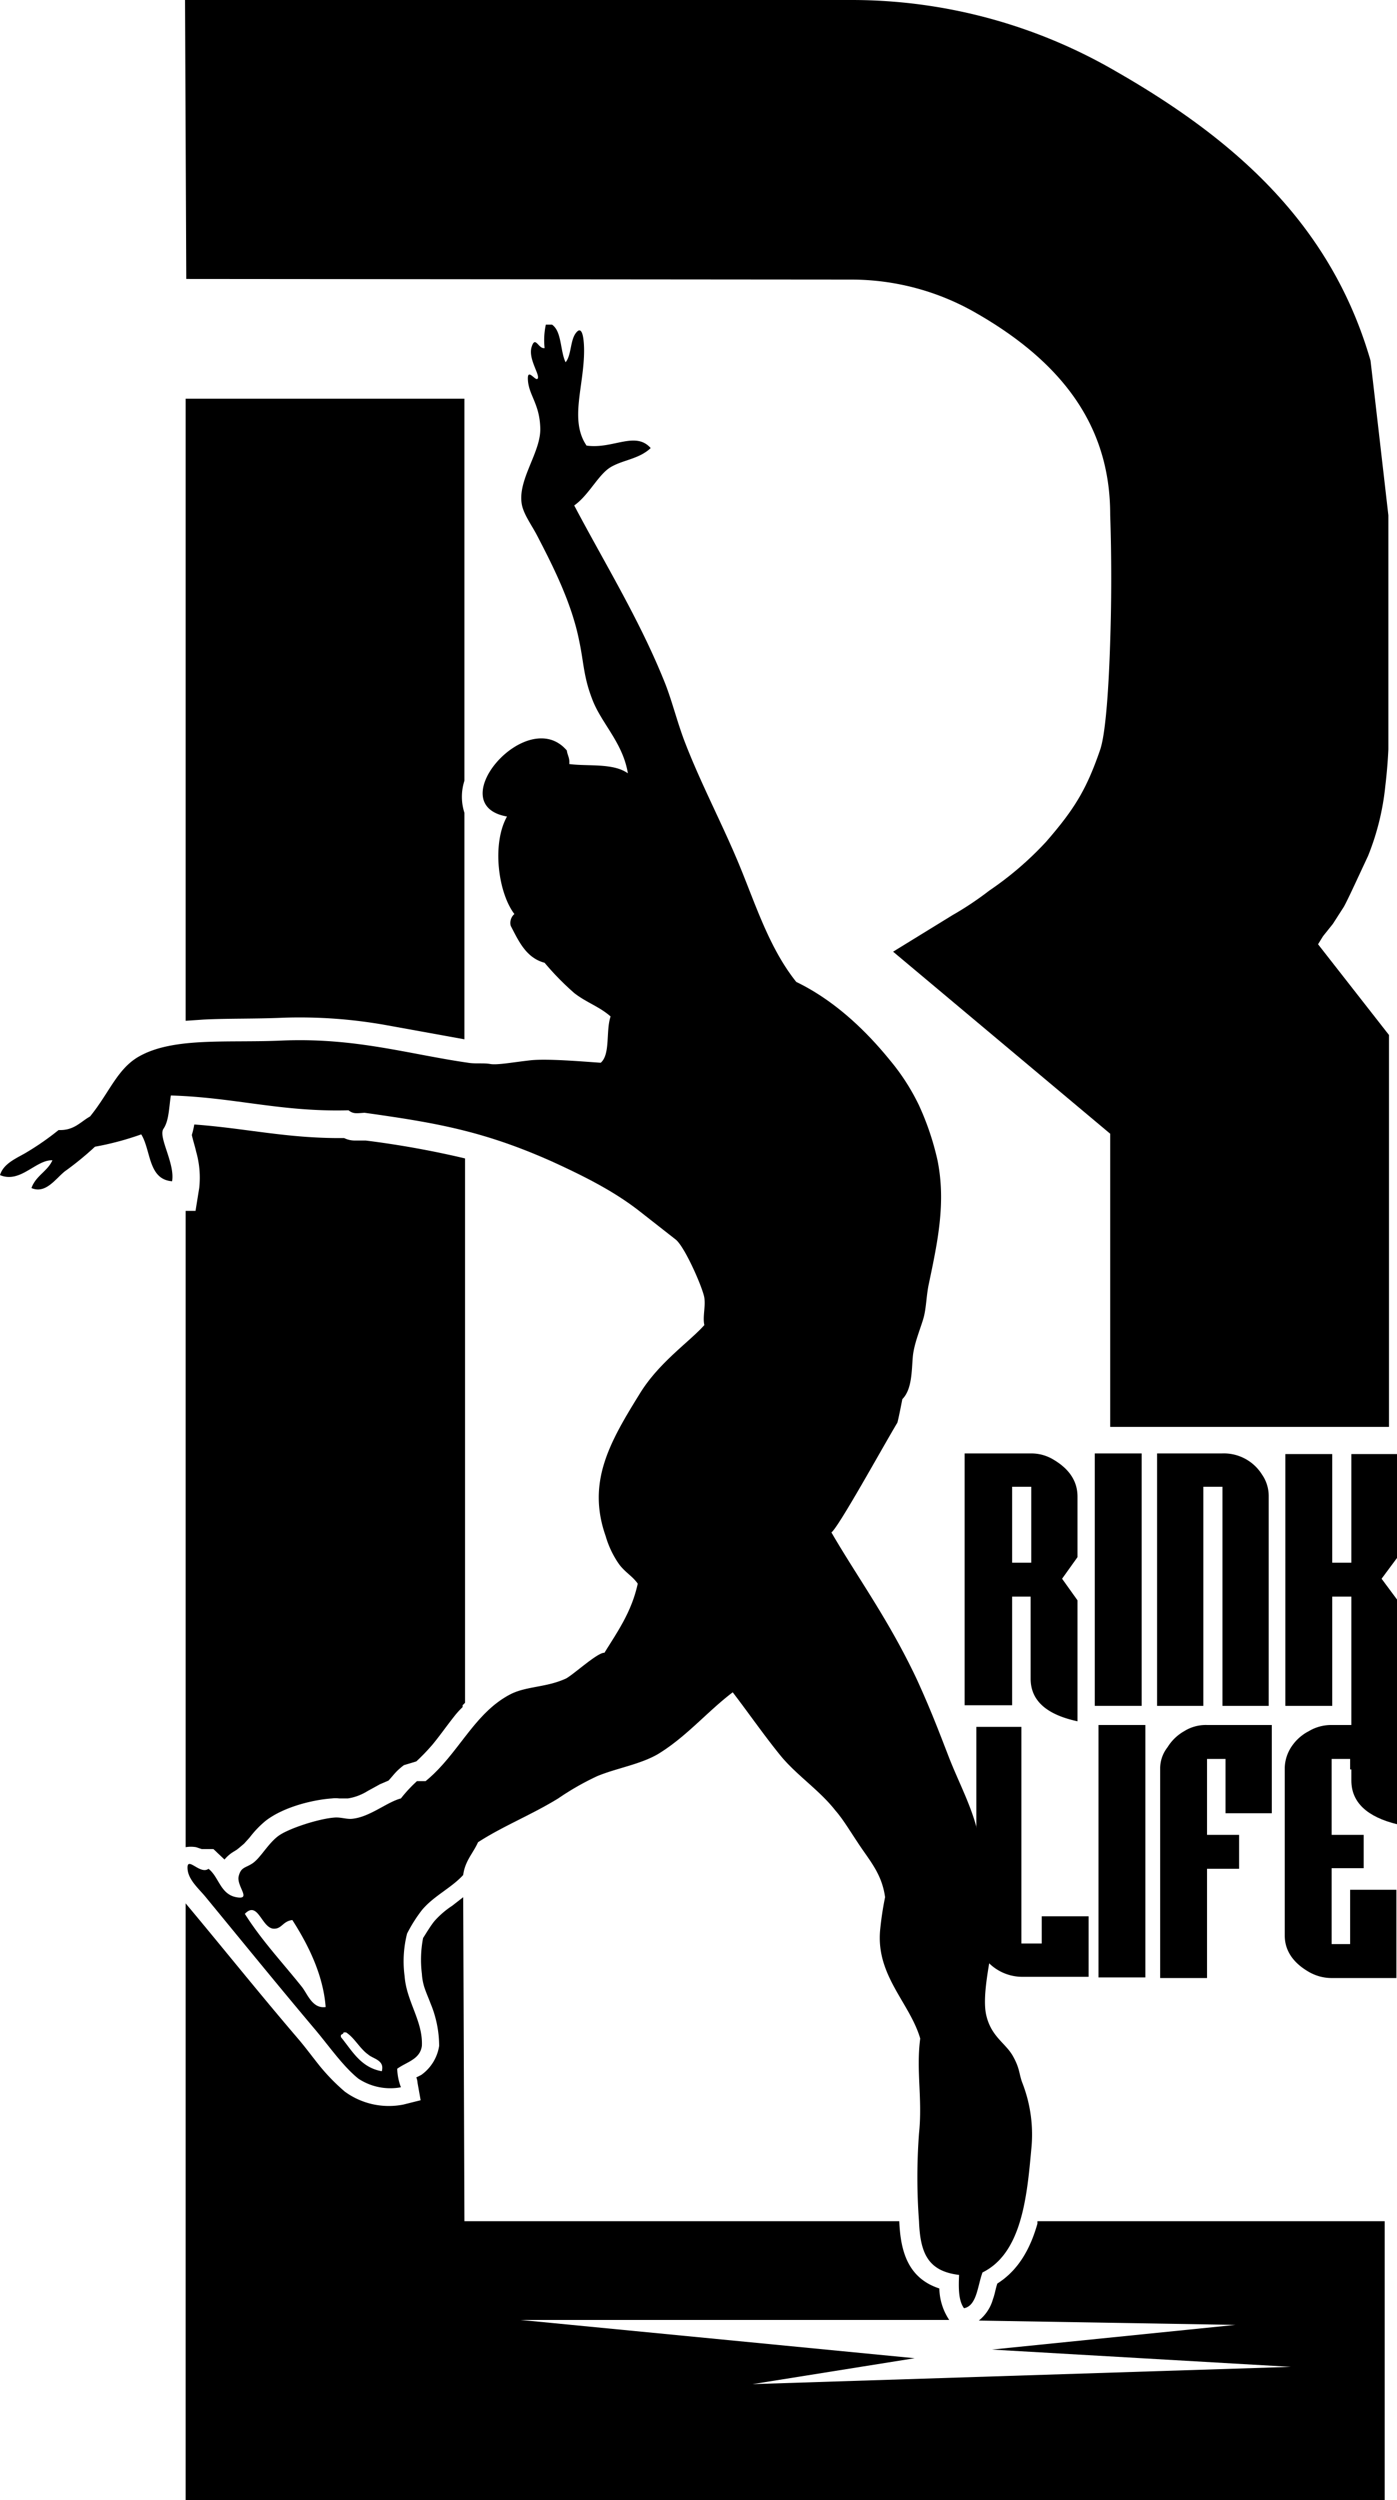 <svg xmlns="http://www.w3.org/2000/svg" viewBox="0 0 226.5 405.1">
  <defs>
    <style>
      .a {
        fill-rule: evenodd;
      }
    </style>
  </defs>
  <g>
    <path d="M30.1,165.4V64.6H75.3v61.9a8.4,8.4,0,0,0,0,5.2v36.7l-12.7-2.3a79.5,79.5,0,0,0-16.7-1.2c-4.5.2-8.9.1-12.9.3Z"/>
    <path d="M30.2,45.2,30,0H138a85.3,85.3,0,0,1,43,11.6c19.2,11,34.8,24.7,41.2,46.8.1.7,2.9,25.1,2.9,25.1v37.9s-.1,2.7-.5,6a41.4,41.4,0,0,1-2.8,11.3c-2.2,4.7-3.1,6.7-3.9,8.2l-1.8,2.8-1.6,2-.8,1.3,11.5,14.7v63.5H180V183.7l-35.2-29.5,9.6-5.9a52.2,52.2,0,0,0,6-4,53.1,53.1,0,0,0,9.2-7.9c4.7-5.4,6.6-8.6,8.8-15,1-3.1,1.5-12,1.7-21.2s-.1-16.6-.1-16.8c0-13-6.3-23.8-21.6-32.6A40.6,40.6,0,0,0,138,45.3Z"/>
    <path class="a" d="M44.3,312.5c-1.9-.2-2.5-4.6-4.6-2.4,2.7,4.3,6.2,8,9.3,11.9.9,1.2,1.7,3.5,3.8,3.2-.4-5.3-2.9-10.2-5.4-14.1C45.8,311.3,45.7,312.6,44.3,312.5ZM88.5,52.6h1c1.6,1.1,1.3,4.2,2.2,6.1,1-1.2.7-3.7,1.8-4.9s1.2,2,1.2,3c0,5.8-2.4,11.3.4,15.4,4.3.6,7.9-2.4,10.4.4-1.9,1.8-4.5,1.9-6.5,3.1s-3.5,4.5-5.9,6.2c4.8,9.1,10.4,18.2,14.4,28,1.4,3.3,2.2,6.9,3.6,10.5,2.6,6.7,6,13.1,8.7,19.6s4.9,13.6,9.3,19.1c5.8,2.8,10.9,7.4,15.2,12.7a35,35,0,0,1,4.7,7.3,44.4,44.4,0,0,1,3,8.9c1.4,6.9,0,13.3-1.4,20-.4,1.8-.4,3.7-.8,5.3s-1.6,4.3-1.8,6.5-.1,5.3-1.7,6.9c0,0-.6,3.1-.8,3.8-2.4,4-9.5,16.9-10.7,17.8,4.3,7.4,9.2,14,13.8,23.7,2.2,4.8,3.5,8.2,5.2,12.6s4,8.5,4.9,13.1a45.1,45.1,0,0,1,.8,5.3c.1,1.8-.5,3.6-.2,5.4s1.6,3.8,1.6,5.9-1.8,8.7-1,12.2,3.1,4.5,4.3,6.6,1,3,1.6,4.5a23,23,0,0,1,1.4,10.7c-.7,7.8-1.6,16.8-7.9,19.9-.8,2.1-.9,5.4-3,5.8-.9-1.2-.9-3.3-.8-5.4-5.1-.6-6.3-3.6-6.5-8.7a96.1,96.1,0,0,1,0-14.2c.6-5.7-.5-10.1.2-15.4-1.7-5.8-7.2-10.2-6.5-17.6a52.4,52.4,0,0,1,.8-5.3c-.5-3.7-2.4-5.8-4.2-8.5s-2.6-4.1-3.9-5.6c-2.6-3.3-6.3-5.7-8.9-8.9s-5.1-6.8-7.7-10.2c-4.1,3.1-7.5,7.2-12.1,10-2.9,1.7-6.8,2.3-9.9,3.6a44.3,44.3,0,0,0-6.3,3.6c-4.4,2.7-9,4.5-13,7.1-.8,1.8-2.1,3-2.4,5.3-1.9,2.1-4.8,3.4-6.7,5.7a23.6,23.6,0,0,0-2.4,3.8,18.2,18.2,0,0,0-.4,6.9c.3,4.1,3,7.3,2.8,11.3-.3,2.2-2.5,2.6-4,3.7a9.4,9.4,0,0,0,.6,3,9.4,9.4,0,0,1-6.9-1.4c-2.6-2.1-4.9-5.5-7.3-8.3-5.9-7-12-14.5-17.6-21.3-1.2-1.4-2.8-2.8-2.8-4.6s2.1,1.2,3.4.2c1.7,1.3,1.9,4.1,4.5,4.6s0-1.8.4-3.4,1.2-1.3,2.4-2.2,2.4-3.1,4-4.3,6.5-2.8,9.1-3c1-.1,2,.3,2.9.2,2.9-.3,5.6-2.7,7.9-3.3a22.7,22.7,0,0,1,2.6-2.8H69c5.4-4.4,7.9-11.2,14-14.2,2.6-1.2,5.6-1,8.7-2.4,1.1-.5,5.2-4.3,6.3-4.2,2.1-3.4,4.4-6.6,5.4-11.2-.9-1.3-2.2-1.9-3.2-3.4a15.4,15.4,0,0,1-2-4.3c-3.1-8.8.7-15.3,5.6-23.2,3.1-5,8-8.3,10.4-11-.3-1.3.2-2.9,0-4.4s-3.2-8.4-4.7-9.5l-6-4.7c-3.9-3-8.3-5.3-14-7.9-11.2-5-19-6.3-30.4-7.9-1.4.1-1.8.2-2.6-.4-10.9.3-18.5-2.1-28.8-2.4-.3,1.9-.3,4.1-1.2,5.4s1.9,5.6,1.4,8.5c-3.9-.3-3.4-5-5-7.6a47,47,0,0,1-7.5,2,49.9,49.9,0,0,1-4.9,4c-1.5,1.2-3.1,3.7-5.4,2.7.7-2,2.6-2.7,3.4-4.5-2.7-.1-5.2,3.8-8.5,2.4.6-2,2.9-2.8,4.5-3.8a44.6,44.6,0,0,0,5-3.5c2.5.1,3.5-1.3,5.1-2.2,3.1-3.8,4.4-7.7,7.9-9.7,5.6-3.2,14.3-2.2,23.2-2.6,11.9-.5,20.5,2.2,30.2,3.6,1.2.2,2.5,0,3.6.2s3.8-.3,6.5-.6,8.5.2,11.4.4c1.6-1.4.8-5.2,1.6-7.5-1.8-1.6-4-2.3-5.9-3.8a44.3,44.3,0,0,1-4.8-4.9c-3-.8-4.2-3.5-5.5-6a1.9,1.9,0,0,1,.6-1.9c-2.6-3.4-3.7-11.3-1.2-15.8-10.8-1.9,3.3-18.2,9.7-10.7.1.8.5,1.2.4,2.2,3.1.4,7.1-.2,9.5,1.5-.8-4.9-4.2-8-5.7-11.8s-1.4-5.9-2.2-9.7c-1.2-6-4.1-11.8-6.7-16.8-.9-1.8-2.3-3.6-2.6-5.3-.7-4,3.1-8.4,3-12.3s-1.8-5.3-2-7.7,1.3.3,1.6-.4-1.6-3.2-1-5.1,1.1.4,2.1.2A11.8,11.8,0,0,1,88.5,52.6ZM59.7,332.9c-1.4-1-2.2-2.7-3.6-3.6h-.4c0,.4-.6.2-.4.8,1.8,2.2,3.2,4.9,6.6,5.5C62.4,333.8,60.5,333.6,59.7,332.9Z"/>
    <path class="a" d="M174.7,278.9c-5.1-1.1-7.6-3.4-7.6-6.9V258.7h-3v17.6h-7.7V235.5h10.7a6.9,6.9,0,0,1,3.7,1q3.9,2.3,3.9,6v9.8l-2.5,3.5,2.5,3.5Zm-7.5-25.7V240.9h-3.1v12.3Z"/>
    <rect x="177.5" y="235.5" width="7.6" height="40.9"/>
    <path class="a" d="M205.7,276.4h-7.5V240.9h-3.1v35.5h-7.5V235.5h10.5a7.3,7.3,0,0,1,6.5,3.4,6.1,6.1,0,0,1,1.1,3.5Z"/>
    <path class="a" d="M226.6,295.6c-5-1.2-7.5-3.6-7.5-7.1V258.7H216v17.7h-7.6V235.6H216v17.6h3.1V235.6h7.5v16.7l-2.6,3.5,2.6,3.5Z"/>
    <path class="a" d="M176.5,320.3H165.9a7.7,7.7,0,0,1-6.6-3.5,6.2,6.2,0,0,1-1-3.5V279.8h7.3v35.1h3.3v-4.4h7.6Z"/>
    <rect x="178.1" y="279.5" width="7.6" height="40.9"/>
    <path class="a" d="M206.2,293.8h-7.5V285h-3v12.3h5.2v5.5h-5.2v17.7h-7.6V286.4a5.6,5.6,0,0,1,1.2-3.3,7.5,7.5,0,0,1,2.7-2.6,6.6,6.6,0,0,1,3.7-1h10.5Z"/>
    <path class="a" d="M226.4,320.5H215.9a7.4,7.4,0,0,1-3.7-1c-2.6-1.5-3.9-3.5-3.9-5.9V286.4a6.5,6.5,0,0,1,1.1-3.4,7.5,7.5,0,0,1,2.8-2.5,7.1,7.1,0,0,1,3.7-1h10.5v7.2h-7.5V285h-3v12.3h5.2v5.4h-5.2V315h3v-8.8h7.5Z"/>
    <g>
      <path d="M31.8,299.3l.9.3h1.9l1.8,1.7a6,6,0,0,1,1.2-1.1l.8-.5.5-.4.7-.6.9-1a16,16,0,0,1,2.6-2.7c3-2.3,7.8-3.4,10.7-3.6a4.8,4.8,0,0,1,1.2,0h1.4a8.5,8.5,0,0,0,3.2-1.2l2-1.1,1.4-.6.7-.8a9.8,9.8,0,0,1,1.8-1.7l2-.6a33.8,33.8,0,0,0,2.6-2.7c1-1.2,2-2.6,3-3.9s1.2-1.5,1.9-2.2v-.3l.4-.4V187.7a151.3,151.3,0,0,0-16.1-2.9H57.6a3.9,3.9,0,0,1-1.8-.4c-9.1.1-16-1.6-24.3-2.2a13.6,13.6,0,0,1-.4,1.7c.2.9.5,1.8.7,2.7a15.3,15.3,0,0,1,.5,5.9l-.6,3.7H30.1V299.3A4.9,4.9,0,0,1,31.8,299.3Z"/>
      <path d="M168.2,359.9v.4c-1.1,3.9-3,7.5-6.5,9.7-.3.9-.4,1.7-.7,2.5a6.8,6.8,0,0,1-2.3,3.5l41.6.7-39.5,4,48.5,2.8-87.3,2.8,26.3-4.2-63.9-6.2h69.5a9.5,9.5,0,0,1-1.6-5.1c-5.2-1.7-6.3-6.2-6.5-10.9H75.3l-.2-52.5-1.8,1.4a14.3,14.3,0,0,0-2.8,2.4c-.7.8-1.8,2.7-1.9,2.8a18.5,18.5,0,0,0-.2,5.8,9.3,9.3,0,0,0,.4,2.2c.3.9.7,1.8,1,2.6a18,18,0,0,1,1.4,6.9,7.1,7.1,0,0,1-2.9,4.7l-.8.4a2.9,2.9,0,0,1,.2.9l.5,2.8-2.8.7a12.1,12.1,0,0,1-9.5-2.1,32.5,32.5,0,0,1-4.1-4.2c-1.2-1.5-2.3-3-3.5-4.4-6-7-12.1-14.6-17.7-21.3l-.5-.6v96.7H224.5V359.9Z"/>
    </g>
  </g>
</svg>
